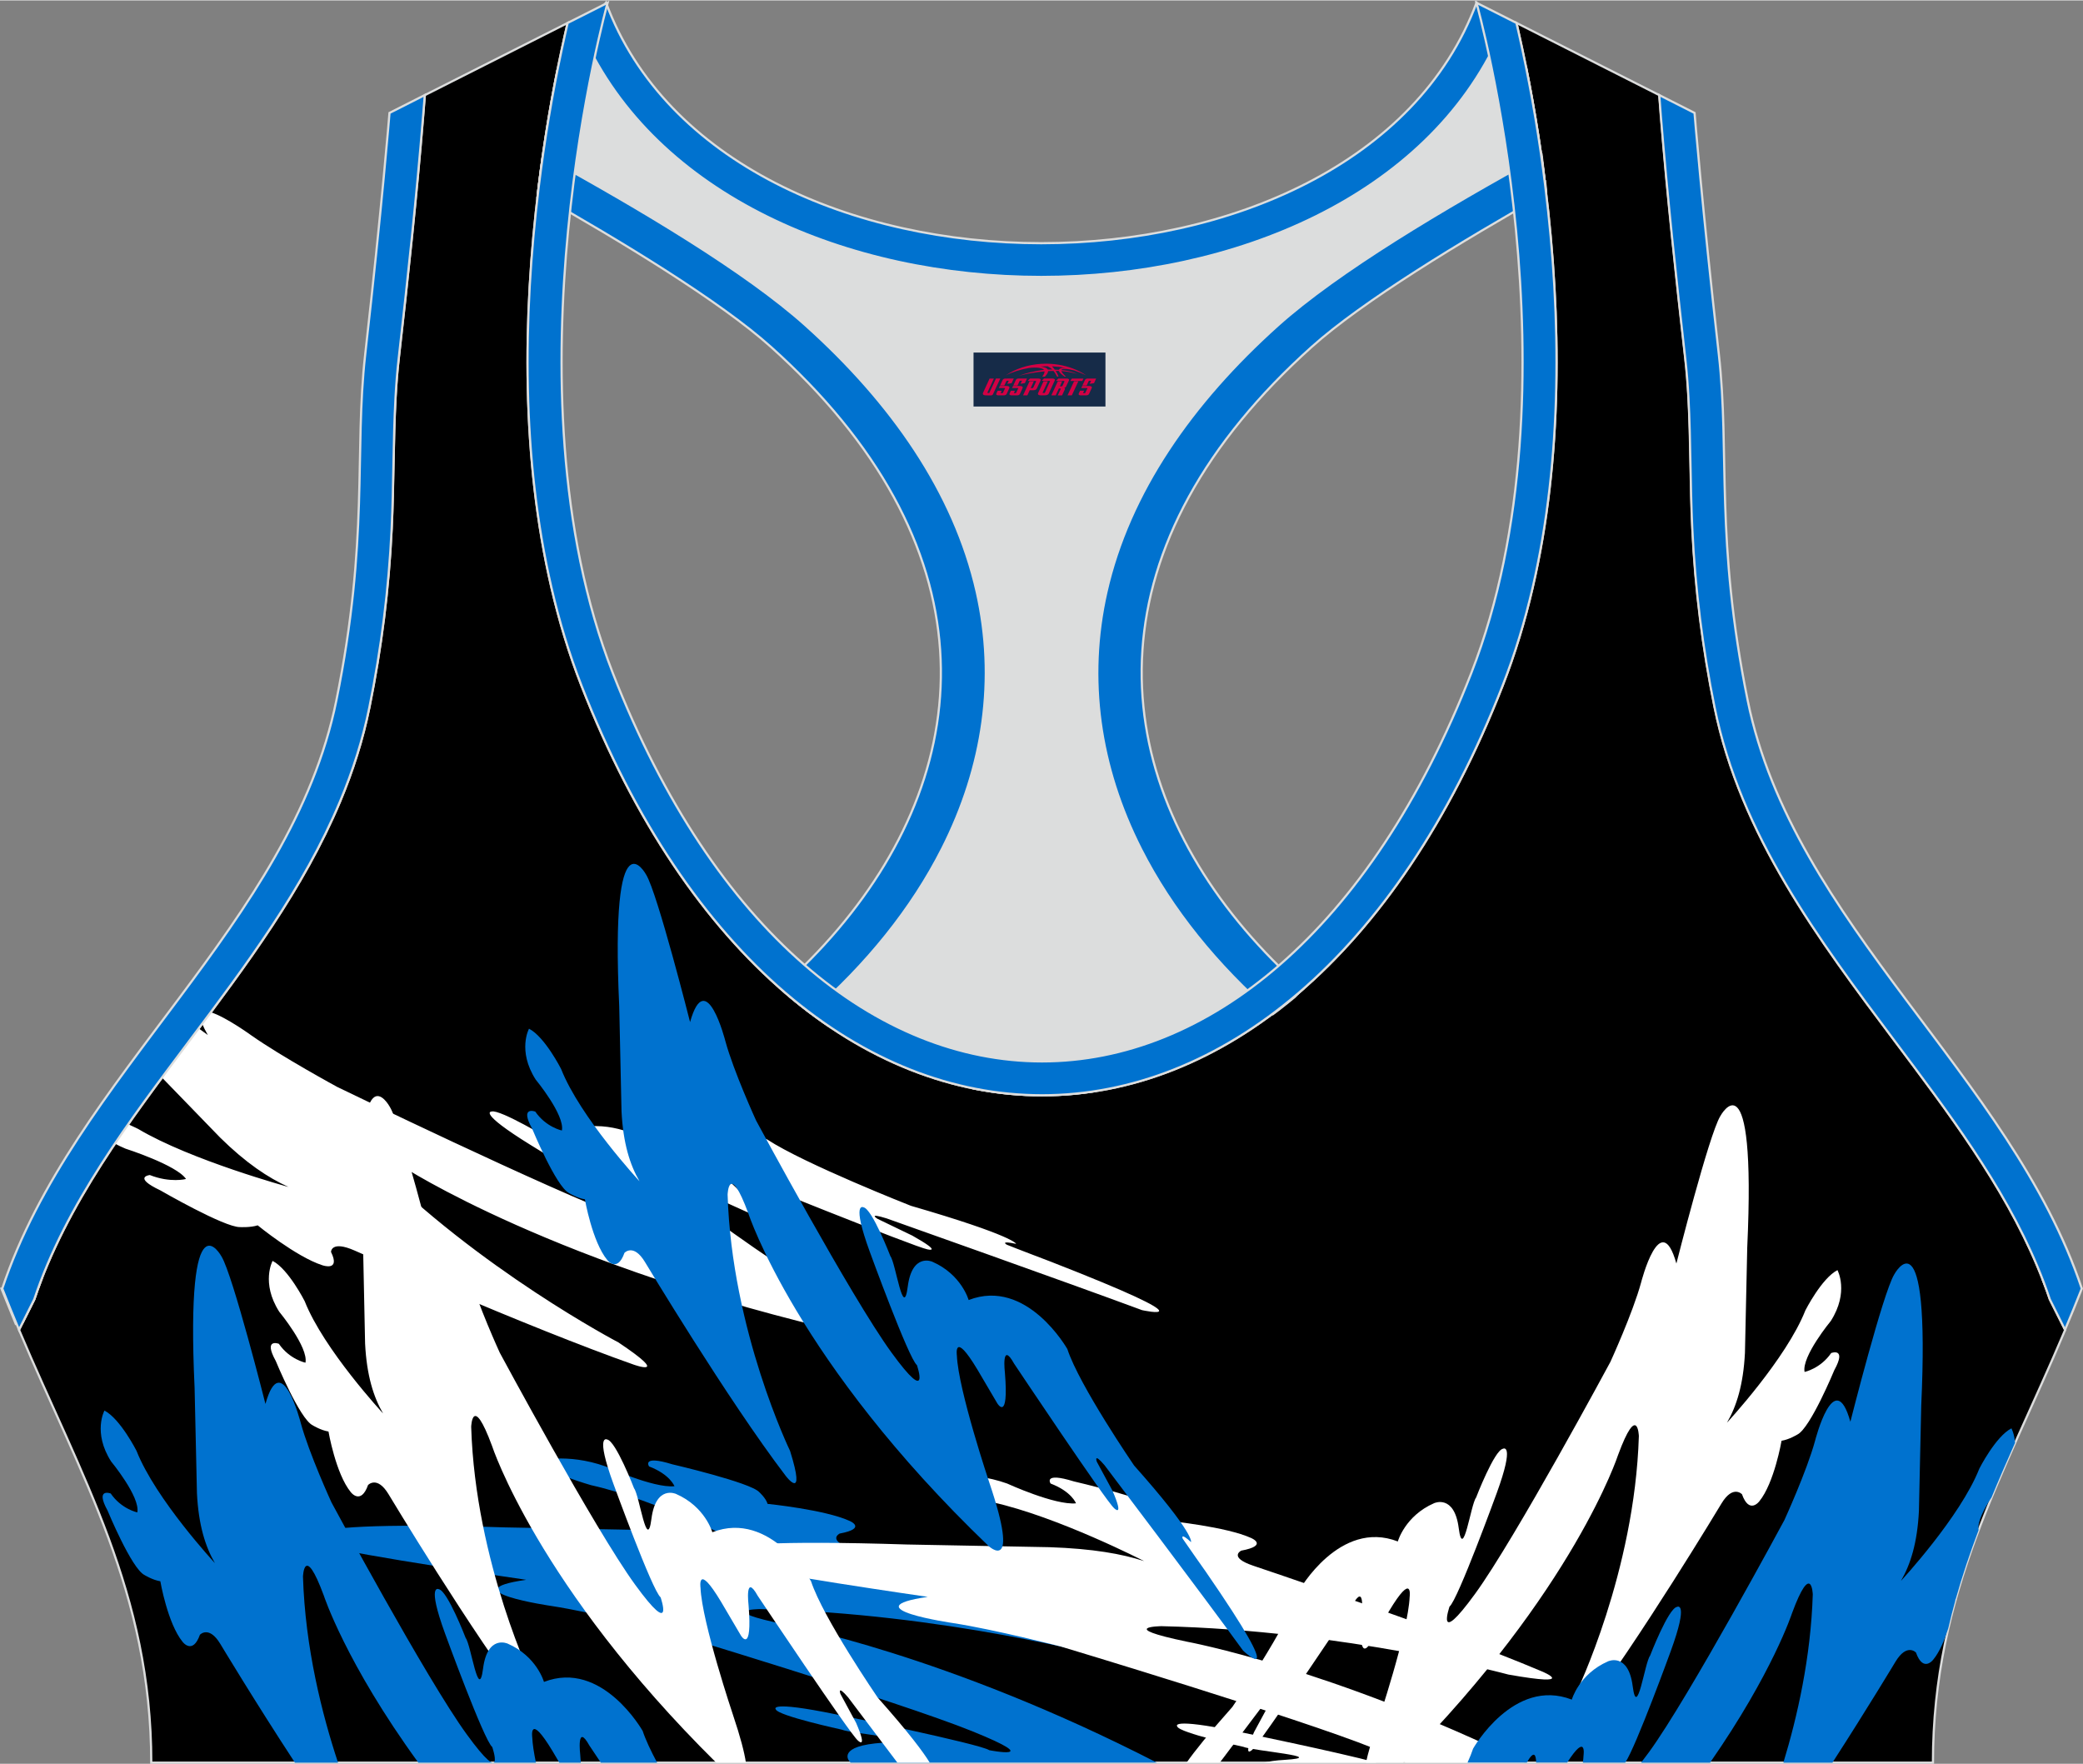 <?xml version="1.0" encoding="utf-8"?>
<!-- Generator: Adobe Illustrator 24.0.1, SVG Export Plug-In . SVG Version: 6.00 Build 0)  -->
<svg xmlns="http://www.w3.org/2000/svg" xmlns:xlink="http://www.w3.org/1999/xlink" version="1.1" id="图层_1" x="0px" y="0px" width="378.8px" height="320.8px" viewBox="0 0 378.95 320.78" enable-background="new 0 0 378.95 320.78" xml:space="preserve">
<rect x="0" y="0" width="378.95" height="320.78" fill="#808080" stroke="none"/>
<g>
	<path fill-rule="evenodd" clip-rule="evenodd" stroke="#DCDDDD" stroke-width="0.4" stroke-miterlimit="22.926" d="M275.89,4.1   l25.98,13.13l0.3,3.74c1.19,14.71,2.78,29.47,4.44,44.13c0.27,2.35,0.45,4.72,0.58,7.08c0.43,7.96,0.33,15.95,0.71,23.93   c0.52,11,1.86,21.69,4.05,32.49c4.72,23.22,18.82,42.1,32.73,60.65c9.62,12.83,19.79,26.21,26.01,41.09   c0.82,1.96,1.57,3.94,2.24,5.95l2.78,5.55c-11.28,26.72-24.06,47.88-24.06,78.74H189.84h-0.52H27.52   c0-30.86-12.78-52.02-24.06-78.74l2.78-5.55c5.76-17.31,17.41-32.6,28.24-47.04c10.28-13.7,20.75-27.66,27.41-43.56   c2.31-5.52,4.13-11.22,5.32-17.09c2.19-10.79,3.53-21.49,4.05-32.49c0.38-7.97,0.28-15.97,0.71-23.93   c0.13-2.37,0.31-4.73,0.58-7.08c1.66-14.66,3.25-29.42,4.44-44.13l0.3-3.74L103.27,4.1c-0.37,1.57-0.71,3.15-1.05,4.71   c-1.78,8.29-3.18,16.68-4.21,25.1c-2.93,23.86-3.13,49.43,2.32,72.94c1.4,6.05,3.2,12.02,5.46,17.81   c38.8,99.35,128.77,99.35,167.57,0c2.26-5.79,4.06-11.76,5.46-17.81c5.45-23.5,5.26-49.08,2.32-72.94   c-1.03-8.41-2.43-16.81-4.21-25.1C276.6,7.25,276.25,5.67,275.89,4.1z"/>
	<g>
		<path fill-rule="evenodd" clip-rule="evenodd" fill="#FFFFFF" d="M40.05,206.87c4.7,4.63,8.73,7.3,12.43,8.98    c0,0-17.77-4.86-27.32-10.54c0,0-0.73-0.37-1.84-0.87c-0.82,1.17-1.62,2.34-2.42,3.52c0.59,0.32,1.23,0.63,1.93,0.92    c0,0,9.31,2.98,11.01,5.52c0,0-2.83,0.76-6.59-0.72c0,0-3.2,0.36,1.92,2.79c0,0,11.64,6.73,14.48,6.68c0,0,1.9,0.11,3.23-0.32    c0,0,6.98,5.72,11.76,7.26c0,0,3.36,1.21,1.58-2.42c0,0-0.01-2.15,4.3-0.25c0,0,31.61,14.02,50.77,20.75c0,0,7.05,2.52-2.8-4.05    c0,0-25.48-13.33-45.04-33.21c0,0-4.6-5.18,5.72,1.17c0,0,27.88,18.29,82.13,30.59c0,0,8.97,1.91-8.72-9.48    c0,0-17.56-11.34-22.58-16.37c0,0-4.2-3.61,5.01,0.48l7.68,3.47c0,0,4.48,1.99-3.11-5.12c0,0-5.18-4.58,0.07-2.1    c0,0,32.92,13.28,35.07,13.65c0,0,2.99,0.73-2.73-2.49l-6.34-3.06c0,0-1.93-1.19,1.65-0.08c0,0,32.38,11.47,46.47,16.69    c0,0,13.76,3.03-16.61-8.82c0,0-6.97-2.65-8.01-3.09c0,0-1.37-0.8,1.71-0.15c0,0-0.35-1.47-19.14-6.92c0,0-19.32-7.59-26.17-12.08    c0,0-16.01-7.48-21.53,0.46c0,0-4.63-3.25-10.75-2.85c0,0-4.29,0.21-0.17,5.65c4.11,5.43-5.12-2.61-6.85-3.18    c0,0-9.34-5.62-10.82-5.15c0,0-2.73,0,7.14,6.11c0,0,20.71,12.85,22.84,13.16c0,0,8.13,5.18-5.58,0.12    c-13.71-5.07-52.47-23.86-52.47-23.86s-10.16-5.52-15.66-9.4c0,0-4.61-3.34-7.32-4.18c-0.53,0.71-1.05,1.41-1.58,2.12    c0.22,0.55,0.55,1.21,1.01,2.01c0,0-0.6-0.44-1.63-1.18l-1.66,2.22c-1.67,2.22-3.35,4.46-5.03,6.73L40.05,206.87z"/>
		<path fill-rule="evenodd" clip-rule="evenodd" fill="#0072CF" d="M117.88,278.27c7.88,0.27,13.2,1.22,17.21,2.53    c0,0-15.69-8.07-27.56-10.7c0,0-7.91-2.24-9.89-4.38c0,0,5.41-1.56,12.53,0.97c0,0,8.7,3.99,12.53,3.6c0,0-0.79-2.14-4.62-3.6    c0,0-1.45-2.14,4.22-0.39c0,0,14.24,3.31,15.82,5.06c0,0,1.22,1.09,1.52,2.14c0,0,10.42,1.05,14.9,3.09c0,0,3.3,1.36-1.78,2.31    c0,0-2.41,1.19,2.21,2.75c0,0,33.92,11.35,52.52,19.23c0,0,6.89,2.87-6.13,0.56c0,0-29.6-8.02-63.1-8.8c0,0-8.44,0.1,4.62,2.82    c0,0,29.18,5.36,67.58,25.11h-20.61h-0.52h-34.58c-0.1-0.12-0.2-0.24-0.3-0.36c0,0-2.24-2.72,6.2-3.26    c8.44-0.53-5.87-1.65-7.52-2.38c0,0-11.67-2.53-12-3.7c0,0-1.58-1.65,10.95,0.92c0,0,26.31,5.4,27.89,6.52    c0,0,10.48,2.04-3.1-3.45c-13.58-5.49-56.97-18.53-56.97-18.53s-12.03-3.09-19.55-4.25c0,0-18.73-2.72-4.62-4.77    c0,0-31.65-4.57-36.26-6.13c0,0-16.48-4.96,32.44-3.4L117.88,278.27z"/>
		<path fill-rule="evenodd" clip-rule="evenodd" fill="#FFFFFF" d="M190.93,281.38c7.88,0.27,13.2,1.22,17.21,2.53    c0,0-15.69-8.07-27.56-10.7c0,0-7.91-2.24-9.89-4.38c0,0,5.41-1.56,12.53,0.97c0,0,8.7,3.99,12.53,3.6c0,0-0.79-2.14-4.62-3.6    c0,0-1.45-2.14,4.22-0.39c0,0,14.24,3.31,15.82,5.06c0,0,1.22,1.09,1.52,2.14c0,0,10.42,1.05,14.9,3.09c0,0,3.3,1.36-1.78,2.31    c0,0-2.41,1.19,2.21,2.75c0,0,33.92,11.35,52.52,19.23c0,0,6.89,2.87-6.13,0.56c0,0-29.6-8.02-63.1-8.8c0,0-8.44,0.1,4.62,2.82    c0,0,26.08,4.79,61.37,22h-21.61c-1.04-0.58-2.84-1.41-5.77-2.6c-13.58-5.49-56.97-18.53-56.97-18.53s-12.03-3.09-19.55-4.25    c0,0-18.73-2.72-4.62-4.77c0,0-31.65-4.57-36.26-6.13c0,0-16.48-4.96,32.44-3.4L190.93,281.38L190.93,281.38z M229.95,320.57h20.5    c-6.96-1.89-25.33-5.66-25.33-5.66c-12.53-2.58-10.95-0.92-10.95-0.92c0.33,1.17,12,3.7,12,3.7c1.65,0.73,15.96,1.85,7.52,2.38    C232.09,320.16,230.88,320.34,229.95,320.57z"/>
		<path fill-rule="evenodd" clip-rule="evenodd" fill="#FFFFFF" d="M317.45,246.02c-0.29,5.81-1.54,9.74-3.27,12.71    c0,0,10.8-11.64,14.26-20.42c0,0,2.96-5.85,5.84-7.33c0,0,2.16,3.97-1.21,9.25c0,0-5.33,6.45-4.77,9.27c0,0,2.89-0.6,4.84-3.44    c0,0,2.89-1.09,0.57,3.11c0,0-4.35,10.53-6.71,11.71c0,0-1.47,0.91-2.89,1.14c0,0-1.32,7.69-4.05,11.02c0,0-1.82,2.44-3.15-1.29    c0,0-1.64-1.76-3.71,1.65c0,0-15.09,25.12-25.6,38.9c0,0-3.83,5.11-0.81-4.52c0,0,10.61-21.9,11.36-46.61c0,0-0.21-6.22-3.78,3.43    c0,0-7.99,24.6-39.1,55.97h-6.77c0.39-1.75,1.03-4.03,2.04-7c0,0,5.66-16.86,5.91-23.14c0,0,0.67-4.77-3.73,2.55l-3.62,6.15    c0,0-2.13,3.56-1.39-5.53c0,0,0.72-5.99-1.67-1.69c0,0-16.74,25.08-18.21,26.31c0,0-1.89,1.88,0.32-3.21l2.84-5.25    c0,0,0.67-1.8-1.41,0.64c0,0-3.31,4.37-7.67,10.17h-6.04c1.47-2.08,4-5.26,8.33-10.13c0,0,9.98-14.56,12.14-21.18    c0,0,7.36-13.03,17.96-8.92c0,0,1.29-4.65,6.61-6.97c0,0,3.67-1.68,4.47,4.54s2.19-4.34,3.16-5.56c0,0,3.32-8.63,4.9-8.88    c0,0,2.23-1.18-1.15,8.08c0,0-7.08,19.45-8.58,20.63c0,0-2.67,7.75,4.65-2.32c7.33-10.07,24.61-42.18,24.61-42.18    s4.08-8.9,5.59-14.45c0,0,3.52-13.83,6.42-3.45c0,0,5.91-23.38,7.98-26.8c0,0,6.58-12.2,4.91,23.89L317.45,246.02z"/>
		<path fill-rule="evenodd" clip-rule="evenodd" fill="#0072CF" d="M349.1,274.8c-0.29,5.81-1.54,9.74-3.27,12.71    c0,0,10.8-11.64,14.26-20.42c0,0,2.96-5.85,5.84-7.33c0,0,0.54,0.99,0.66,2.63c-1.48,3.32-2.92,6.62-4.28,9.93    c-1.32,2.01-2.63,4.46-2.35,5.94c-1.55,4.11-2.96,8.27-4.16,12.54l-0.04,0.01c0,0-0.02,0.14-0.07,0.4    c-0.45,1.63-0.87,3.27-1.25,4.93c-0.66,2.07-1.56,4.27-2.73,5.69c0,0-1.82,2.44-3.15-1.29c0,0-1.64-1.76-3.71,1.65    c0,0-5.13,8.54-11.49,18.39h-8.92c2.54-8.34,5-19.18,5.35-30.61c0,0-0.21-6.22-3.78,3.43c0,0-3.51,10.79-14.91,27.18h-12.55    c0.44-0.56,0.92-1.2,1.46-1.94c7.33-10.07,24.61-42.18,24.61-42.18s4.08-8.9,5.59-14.45c0,0,3.52-13.83,6.42-3.45    c0,0,5.91-23.38,7.98-26.8c0,0,6.58-12.2,4.91,23.89L349.1,274.8L349.1,274.8z M287.97,320.57h7.7    c1.98-2.95,8.27-20.25,8.27-20.25c3.38-9.26,1.15-8.08,1.15-8.08c-1.58,0.25-4.9,8.88-4.9,8.88c-0.97,1.22-2.36,11.78-3.16,5.56    c-0.8-6.22-4.47-4.54-4.47-4.54c-5.31,2.32-6.61,6.97-6.61,6.97c-10.6-4.11-17.96,8.92-17.96,8.92c-0.25,0.75-0.59,1.61-1.01,2.53    h10.78c1.38-2.42,1.68-1.3,1.7,0h5.65c3.57-5.56,2.98-1.35,2.98-1.35C288.07,319.62,288.03,320.08,287.97,320.57z"/>
		<path fill-rule="evenodd" clip-rule="evenodd" fill="#FFFFFF" d="M66.42,244.34c0.29,5.81,1.54,9.74,3.27,12.71    c0,0-10.8-11.64-14.26-20.42c0,0-2.96-5.85-5.84-7.33c0,0-2.16,3.97,1.21,9.25c0,0,5.33,6.45,4.77,9.27c0,0-2.89-0.6-4.84-3.44    c0,0-2.89-1.09-0.57,3.11c0,0,4.35,10.53,6.71,11.71c0,0,1.47,0.91,2.89,1.14c0,0,1.32,7.69,4.05,11.02c0,0,1.82,2.44,3.15-1.29    c0,0,1.64-1.76,3.71,1.65c0,0,15.09,25.12,25.6,38.9c0,0,3.83,5.11,0.81-4.52c0,0-10.61-21.9-11.36-46.61c0,0,0.21-6.22,3.78,3.43    c0,0,8.28,25.48,40.79,57.65h5.41c-0.28-1.87-0.99-4.64-2.35-8.68c0,0-5.66-16.86-5.91-23.14c0,0-0.67-4.77,3.73,2.55l3.62,6.15    c0,0,2.13,3.56,1.39-5.53c0,0-0.72-5.99,1.67-1.69c0,0,16.74,25.08,18.21,26.31c0,0,1.89,1.88-0.32-3.21l-2.84-5.25    c0,0-0.67-1.8,1.41,0.64c0,0,3.96,5.24,8.94,11.85h5.89c-1.15-1.88-3.72-5.37-9.45-11.81c0,0-9.98-14.56-12.14-21.18    c0,0-7.36-13.03-17.96-8.92c0,0-1.29-4.65-6.61-6.97c0,0-3.67-1.68-4.47,4.54s-2.19-4.34-3.16-5.56c0,0-3.32-8.63-4.9-8.88    c0,0-2.23-1.18,1.15,8.08c0,0,7.08,19.45,8.58,20.63c0,0,2.67,7.75-4.65-2.32C108.2,278.11,90.92,246,90.92,246    s-4.08-8.9-5.59-14.45c0,0-3.52-13.83-6.42-3.45c0,0-5.91-23.38-7.98-26.8c0,0-6.58-12.2-4.91,23.89L66.42,244.34z"/>
		<path fill-rule="evenodd" clip-rule="evenodd" fill="#0072CF" d="M35.83,271.57c0.29,5.81,1.54,9.74,3.27,12.71    c0,0-10.8-11.64-14.26-20.42c0,0-2.96-5.85-5.84-7.33c0,0-2.16,3.97,1.21,9.25c0,0,5.33,6.45,4.77,9.27c0,0-2.89-0.6-4.84-3.44    c0,0-2.89-1.09-0.57,3.11c0,0,4.35,10.53,6.71,11.72c0,0,1.47,0.91,2.89,1.14c0,0,1.32,7.69,4.05,11.02c0,0,1.82,2.44,3.15-1.29    c0,0,1.64-1.76,3.7,1.65c0,0,6.3,10.49,13.59,21.62h7.84c-2.87-8.66-5.99-20.87-6.38-33.85c0,0,0.21-6.22,3.78,3.43    c0,0,3.97,12.22,17.21,30.42H97.5c-0.37-1.79-0.62-3.39-0.67-4.59c0,0-0.67-4.77,3.73,2.55l1.2,2.04h3.9    c-0.02-0.44-0.06-0.91-0.1-1.42c0,0-0.72-5.99,1.67-1.69c0,0,0.81,1.21,2.08,3.11h10.24c-1.16-2.17-2.11-4.19-2.63-5.77    c0,0-7.36-13.03-17.96-8.92c0,0-1.29-4.65-6.61-6.97c0,0-3.67-1.68-4.47,4.54s-2.19-4.34-3.16-5.56c0,0-3.32-8.63-4.9-8.88    c0,0-2.23-1.18,1.15,8.08c0,0,7.08,19.45,8.58,20.63c0,0,2.67,7.75-4.65-2.32c-7.33-10.07-24.6-42.18-24.6-42.18    s-4.08-8.9-5.59-14.46c0,0-3.52-13.83-6.42-3.45c0,0-5.91-23.38-7.98-26.8c0,0-6.58-12.2-4.91,23.89L35.83,271.57z"/>
		<path fill-rule="evenodd" clip-rule="evenodd" fill="#0072CF" d="M113.07,202.1c0.29,5.81,1.54,9.74,3.27,12.71    c0,0-10.8-11.64-14.26-20.42c0,0-2.96-5.85-5.84-7.33c0,0-2.16,3.97,1.21,9.25c0,0,5.33,6.45,4.77,9.27c0,0-2.89-0.6-4.84-3.44    c0,0-2.89-1.09-0.57,3.11c0,0,4.35,10.53,6.71,11.71c0,0,1.47,0.91,2.89,1.14c0,0,1.32,7.69,4.05,11.02c0,0,1.82,2.44,3.15-1.29    c0,0,1.64-1.76,3.71,1.65c0,0,15.09,25.12,25.6,38.9c0,0,3.83,5.11,0.81-4.52c0,0-10.61-21.9-11.36-46.61c0,0,0.21-6.22,3.78,3.43    c0,0,8.77,27,43.7,60.49c0,0,5.87,5.44,0.14-11.52c0,0-5.66-16.86-5.91-23.14c0,0-0.67-4.77,3.73,2.55l3.62,6.15    c0,0,2.13,3.56,1.39-5.53c0,0-0.72-5.99,1.67-1.69c0,0,16.74,25.08,18.21,26.31c0,0,1.89,1.88-0.32-3.21l-2.84-5.25    c0,0-0.67-1.8,1.41,0.64c0,0,17.68,23.36,25.2,33.72c0,0,8.93,8.42-6.81-14.39c0,0-3.66-5.18-4.18-5.98c0,0-0.51-1.24,1.51,0.62    c0,0,0.84-1.36-10.35-13.93c0,0-9.98-14.56-12.14-21.18c0,0-7.36-13.03-17.96-8.92c0,0-1.29-4.65-6.61-6.97    c0,0-3.67-1.68-4.47,4.54c-0.8,6.22-2.19-4.34-3.16-5.56c0,0-3.32-8.63-4.9-8.88c0,0-2.23-1.18,1.15,8.08    c0,0,7.08,19.45,8.58,20.63c0,0,2.67,7.75-4.65-2.32c-7.33-10.07-24.61-42.18-24.61-42.18s-4.08-8.9-5.59-14.45    c0,0-3.52-13.83-6.42-3.45c0,0-5.91-23.38-7.98-26.8c0,0-6.58-12.2-4.91,23.89L113.07,202.1z"/>
	</g>
	
		<path fill-rule="evenodd" clip-rule="evenodd" fill="#DCDDDD" stroke="#DCDDDD" stroke-width="0.4" stroke-miterlimit="22.926" d="   M272.83,6.29l4.82,5.93c1.38,6.84,2.5,13.74,3.37,20.66c-23.16,11.23-48.23,28.16-60.89,46.31C187.75,125.59,209.89,155,234.44,180   l-35.08,18.39c-7.43,1.17-14.92,1.01-22.33-0.49l-26.37-11.4c-2.34-1.59-4.64-3.34-6.91-5.24c24.08-18.14,42.84-49.69,20.18-96.74   c-7.93-16.46-34.11-33.18-50.68-43.36c-3.5-2.15-9.7-3.69-15.48-5.29c0.08-0.66,0.15-1.31,0.23-1.97c0.87-7.08,2-14.15,3.39-21.16   l4.64-6.46C132.41,64.98,246.46,64.98,272.83,6.29z"/>
	
		<path fill-rule="evenodd" clip-rule="evenodd" fill="#0072CF" stroke="#DCDDDD" stroke-width="0.4" stroke-miterlimit="22.926" d="   M2.87,240.76l-2.6-6.42c2.5-0.56,4.91-1.1,7.24-1.61c-0.45,1.18-0.88,2.36-1.28,3.55l-2.1,4.19L2.87,240.76L2.87,240.76z    M141.93,179.69c30.74-27.32,41.6-66.24,11.11-103.39c-3.65-4.45-7.9-8.88-12.77-13.25c-9.24-8.3-27.12-19.14-42.42-27.81   c0.05-0.45,0.11-0.89,0.16-1.34c0.23-1.9,0.49-3.8,0.76-5.69c17.71,9.72,36.87,21.12,47.76,30.89   c15.63,14.03,27.05,30.34,31.16,48.5c3.58,15.81,1.29,31.74-6.29,46.7c-5.55,10.96-13.75,21.06-23.88,29.93   C145.63,182.82,143.77,181.31,141.93,179.69z"/>
	
		<path fill-rule="evenodd" clip-rule="evenodd" fill="#0072CF" stroke="#DCDDDD" stroke-width="0.4" stroke-miterlimit="22.926" d="   M376,240.76l2.6-6.42c-2.39-0.54-4.7-1.05-6.93-1.54l0.01,0.03l0.01,0.03l0.02,0.05v0.01l0.02,0.04l0.02,0.05v0.01l0.02,0.05   l0.01,0.03l0.01,0.02l0.04,0.11l0.02,0.05l0,0l0.02,0.05l0.02,0.04v0.01l0.02,0.05l0.01,0.03l0.01,0.03l0.02,0.05v0.01l0.02,0.04   l0.02,0.05l0,0l0.02,0.05l0.01,0.03l0.01,0.02l0.03,0.07l0.01,0.04l0.02,0.05l0,0l0.02,0.05l0.02,0.04V234l0.02,0.05l0.01,0.03   l0.01,0.03l0.02,0.05v0.01l0.02,0.04l0.02,0.05l0,0l0.02,0.05l0.01,0.04l0.01,0.02l0.02,0.05l0.01,0.02l0.01,0.03l0.02,0.05l0,0   l0.02,0.05l0.02,0.04v0.01l0.02,0.05l0.01,0.03l0.01,0.03l0.02,0.05l0.01,0.01l0.01,0.04l0.02,0.05l0,0l0.02,0.05l0.01,0.04   l0.01,0.02l0.02,0.05l0.01,0.02l0.01,0.03l0.02,0.05v0.01l0.02,0.05l0.02,0.05v0.01l0.02,0.05l0.01,0.03l0.01,0.02l0.02,0.05   l0.01,0.01l0.01,0.04l0.02,0.05l0,0l0.02,0.05l0.01,0.04l0.01,0.02l0.02,0.05l0.01,0.02l0.01,0.03l0.02,0.05v0.01l0.02,0.05   l0.02,0.05v0.01l0.02,0.05l0.01,0.03l0.01,0.02l0.02,0.05l0.01,0.02l0.01,0.04l0.02,0.06l2.14,4.26L376,240.76L376,240.76z    M237.08,179.82c-30.84-27.32-41.79-66.31-11.25-103.51c3.65-4.45,7.9-8.88,12.77-13.25c9.3-8.35,27.32-19.27,42.69-27.96v-0.02   v-0.02v-0.02v-0.01v-0.01V35v-0.02v-0.02v-0.02v-0.02V34.9v-0.02v-0.02v-0.02l-0.01-0.06v-0.02v-0.02v-0.02l-0.08-0.67v-0.02v-0.02   v-0.04v-0.02v-0.02v-0.02v-0.02v-0.02l-0.01-0.09l-0.01-0.09l-0.02-0.18v-0.03l-0.01-0.06l-0.01-0.09l-0.01-0.09l-0.01-0.09   l-0.01-0.06v-0.03l-0.01-0.09l-0.01-0.09l-0.01-0.09L281,32.72l0,0l-0.01-0.09l-0.01-0.09l-0.01-0.09l-0.01-0.09v-0.03l-0.01-0.06   l-0.01-0.09l-0.01-0.09L280.92,32l-0.01-0.06v-0.03l-0.01-0.09l-0.01-0.09l-0.01-0.09l-0.01-0.09v-0.01l-0.01-0.09l-0.01-0.09   l-0.01-0.09l-0.01-0.09v-0.02l-0.01-0.07L280.81,31l-0.01-0.09l-0.01-0.09l-0.01-0.05l-0.01-0.04l-0.01-0.09l-0.01-0.09l-0.01-0.09   l-0.01-0.08v-0.01l-0.01-0.09l-0.01-0.09l-0.01-0.09l-0.01-0.09v-0.02l-0.01-0.07l-0.01-0.09l-0.01-0.09l-0.01-0.09l-0.01-0.05   l-0.01-0.04l-0.01-0.09l-0.01-0.09l-0.01-0.09l-0.01-0.08V29.2l-0.01-0.09l-0.01-0.09l-0.01-0.09l-0.01-0.09v-0.02l-0.01-0.07   l-0.01-0.09l-0.01-0.09l-0.01-0.09l-0.01-0.05l-0.01-0.04l-0.01-0.09l-0.01-0.09l-0.01-0.09c-17.79,9.75-37.07,21.21-48.02,31.04   c-15.63,14.03-27.05,30.34-31.16,48.5c-3.58,15.81-1.29,31.74,6.29,46.7c5.57,11,13.82,21.14,24.01,30.05   c0.44-0.33,0.88-0.66,1.32-1c0.5-0.39,0.99-0.78,1.49-1.18c0.39-0.31,0.77-0.63,1.16-0.95C236,180.76,236.54,180.29,237.08,179.82z   "/>
	
		<path fill-rule="evenodd" clip-rule="evenodd" fill="#0072CF" stroke="#DCDDDD" stroke-width="0.4" stroke-miterlimit="22.926" d="   M268.62,0.42l4.21,5.87c-26.37,58.69-140.42,58.69-166.79,0l4.21-5.87C131.85,58.75,247.02,58.75,268.62,0.42z"/>
	
		<path fill-rule="evenodd" clip-rule="evenodd" fill="#0072CF" stroke="#DCDDDD" stroke-width="0.4" stroke-miterlimit="22.926" d="   M267.64,122.43c20.46-52.38,0.97-122,0.97-122l7.27,3.67c0.37,1.57,0.71,3.15,1.05,4.71c1.78,8.29,3.18,16.68,4.21,25.1   c2.93,23.86,3.13,49.43-2.32,72.94c-1.4,6.05-3.2,12.02-5.46,17.81c-38.8,99.35-128.77,99.35-167.57,0   c-2.26-5.79-4.06-11.76-5.46-17.81c-5.45-23.5-5.26-49.08-2.32-72.94c1.03-8.41,2.43-16.81,4.21-25.1   c0.34-1.56,0.68-3.14,1.05-4.71l7.27-3.67c0,0-19.48,69.62,0.97,122C148.27,216.54,230.89,216.53,267.64,122.43L267.64,122.43z    M301.86,17.22l6.42,3.25c0,0,1.34,16.7,4.42,43.93c2.01,17.83-0.7,33.62,5.25,62.96c8.26,40.69,47.89,68.25,60.78,106.98   c-1,2.55-2.02,5.04-3.05,7.49l-2.78-5.55c-0.67-2.01-1.42-4-2.24-5.95c-6.22-14.88-16.38-28.26-26.01-41.09   c-13.91-18.55-28.02-37.43-32.73-60.65c-2.19-10.79-3.53-21.49-4.05-32.49c-0.38-7.97-0.28-15.97-0.71-23.93   c-0.13-2.37-0.31-4.73-0.58-7.08c-1.66-14.66-3.25-29.42-4.44-44.13L301.86,17.22L301.86,17.22z M3.46,241.83   c-1.03-2.45-2.05-4.94-3.05-7.49c12.89-38.73,52.52-66.29,60.78-106.98c5.96-29.34,3.24-45.13,5.25-62.96   c3.08-27.23,4.42-43.93,4.42-43.93l6.42-3.25l-0.3,3.74c-1.19,14.71-2.78,29.47-4.44,44.13c-0.27,2.35-0.45,4.72-0.58,7.08   c-0.43,7.96-0.33,15.95-0.71,23.93c-0.52,11-1.86,21.69-4.05,32.49c-1.19,5.87-3.01,11.57-5.32,17.09   c-6.66,15.9-17.13,29.86-27.41,43.56C23.65,203.68,12,218.97,6.24,236.28L3.46,241.83z"/>
	
</g>
<g id="tag_logo">
	<rect y="64.06" fill="#162B48" width="24" height="9.818" x="177.11"/>
	<g>
		<path fill="#D30044" d="M193.07,67.25l0.005-0.011c0.131-0.311,1.085-0.262,2.351,0.071c0.715,0.24,1.44,0.54,2.193,0.9    c-0.218-0.147-0.447-0.289-0.682-0.42l0.011,0.005l-0.011-0.005c-1.478-0.845-3.218-1.418-5.1-1.62    c-1.282-0.115-1.658-0.082-2.411-0.055c-2.449,0.142-4.68,0.905-6.458,2.095c1.26-0.638,2.722-1.075,4.195-1.336    c1.467-0.18,2.476-0.033,2.771,0.344c-1.691,0.175-3.469,0.633-4.555,1.075c1.156-0.338,2.967-0.665,4.647-0.813    c0.016,0.251-0.115,0.567-0.415,0.96h0.475c0.376-0.382,0.584-0.725,0.595-1.004c0.333-0.022,0.66-0.033,0.971-0.033    C191.9,67.69,192.11,68.04,192.31,68.43h0.262c-0.125-0.344-0.295-0.687-0.518-1.036c0.207,0,0.393,0.005,0.567,0.011    c0.104,0.267,0.496,0.66,1.058,1.025h0.245c-0.442-0.365-0.753-0.753-0.835-1.004c1.047,0.065,1.696,0.224,2.885,0.513    C194.89,67.51,194.15,67.34,193.07,67.25z M190.63,67.16c-0.164-0.295-0.655-0.485-1.402-0.551    c0.464-0.033,0.922-0.055,1.364-0.055c0.311,0.147,0.589,0.344,0.84,0.589C191.17,67.14,190.9,67.15,190.63,67.16z M192.61,67.21c-0.224-0.016-0.458-0.027-0.715-0.044c-0.147-0.202-0.311-0.398-0.502-0.6c0.082,0,0.164,0.005,0.24,0.011    c0.72,0.033,1.429,0.125,2.138,0.273C193.1,66.81,192.72,66.97,192.61,67.21z"/>
		<path fill="#D30044" d="M180.03,68.79L178.86,71.34C178.68,71.71,178.95,71.85,179.43,71.85l0.873,0.005    c0.115,0,0.251-0.049,0.327-0.175l1.342-2.891H181.19L179.97,71.42H179.8c-0.147,0-0.185-0.033-0.147-0.125l1.156-2.504H180.03L180.03,68.79z M181.89,70.14h1.271c0.36,0,0.584,0.125,0.442,0.425L183.13,71.6C183.03,71.82,182.76,71.85,182.53,71.85H181.61c-0.267,0-0.442-0.136-0.349-0.333l0.235-0.513h0.742L182.06,71.38C182.04,71.43,182.08,71.44,182.14,71.44h0.18    c0.082,0,0.125-0.016,0.147-0.071l0.376-0.813c0.011-0.022,0.011-0.044-0.055-0.044H181.72L181.89,70.14L181.89,70.14z M182.71,70.07h-0.78l0.475-1.025c0.098-0.218,0.338-0.256,0.578-0.256H184.43L184.04,69.63L183.26,69.75l0.262-0.562H183.23c-0.082,0-0.12,0.016-0.147,0.071L182.71,70.07L182.71,70.07z M184.3,70.14L184.13,70.51h1.069c0.06,0,0.06,0.016,0.049,0.044    L184.87,71.37C184.85,71.42,184.81,71.44,184.73,71.44H184.55c-0.055,0-0.104-0.011-0.082-0.06l0.175-0.376H183.9L183.67,71.52C183.57,71.71,183.75,71.85,184.02,71.85h0.916c0.24,0,0.502-0.033,0.605-0.251l0.475-1.031c0.142-0.3-0.082-0.425-0.442-0.425H184.3L184.3,70.14z M185.11,70.07l0.371-0.818c0.022-0.055,0.06-0.071,0.147-0.071h0.295L185.66,69.74l0.791-0.115l0.387-0.845H185.39c-0.24,0-0.48,0.038-0.578,0.256L184.34,70.07L185.11,70.07L185.11,70.07z M187.51,70.53h0.278c0.087,0,0.153-0.022,0.202-0.115    l0.496-1.075c0.033-0.076-0.011-0.12-0.125-0.12H186.96l0.431-0.431h1.522c0.355,0,0.485,0.153,0.393,0.355l-0.676,1.445    c-0.06,0.125-0.175,0.333-0.644,0.327l-0.649-0.005L186.9,71.85H186.12l1.178-2.558h0.785L187.51,70.53L187.51,70.53z     M190.1,71.34c-0.022,0.049-0.06,0.076-0.142,0.076h-0.191c-0.082,0-0.109-0.027-0.082-0.076l0.944-2.051h-0.785l-0.987,2.138    c-0.125,0.273,0.115,0.415,0.453,0.415h0.72c0.327,0,0.649-0.071,0.769-0.322l1.085-2.384c0.093-0.202-0.06-0.355-0.415-0.355    h-1.533l-0.431,0.431h1.38c0.115,0,0.164,0.033,0.131,0.104L190.1,71.34L190.1,71.34z M192.82,70.21h0.278    c0.087,0,0.158-0.022,0.202-0.115l0.344-0.753c0.033-0.076-0.011-0.12-0.125-0.12h-1.402l0.425-0.431h1.527    c0.355,0,0.485,0.153,0.393,0.355l-0.529,1.124c-0.044,0.093-0.147,0.18-0.393,0.18c0.224,0.011,0.256,0.158,0.175,0.327    l-0.496,1.075h-0.785l0.54-1.167c0.022-0.055-0.005-0.087-0.104-0.087h-0.235L192.05,71.85h-0.785l1.178-2.558h0.785L192.82,70.21L192.82,70.21z M195.39,69.3L194.21,71.85h0.785l1.184-2.558H195.39L195.39,69.3z M196.9,69.23l0.202-0.431h-2.1l-0.295,0.431    H196.9L196.9,69.23z M196.88,70.14h1.271c0.36,0,0.584,0.125,0.442,0.425l-0.475,1.031c-0.104,0.218-0.371,0.251-0.605,0.251    h-0.916c-0.267,0-0.442-0.136-0.349-0.333l0.235-0.513h0.742L197.05,71.38c-0.022,0.049,0.022,0.06,0.082,0.06h0.18    c0.082,0,0.125-0.016,0.147-0.071l0.376-0.813c0.011-0.022,0.011-0.044-0.049-0.044h-1.069L196.88,70.14L196.88,70.14z     M197.69,70.07H196.91l0.475-1.025c0.098-0.218,0.338-0.256,0.578-0.256h1.451l-0.387,0.845l-0.791,0.115l0.262-0.562h-0.295    c-0.082,0-0.12,0.016-0.147,0.071L197.69,70.07z"/>
	</g>
</g>
</svg>